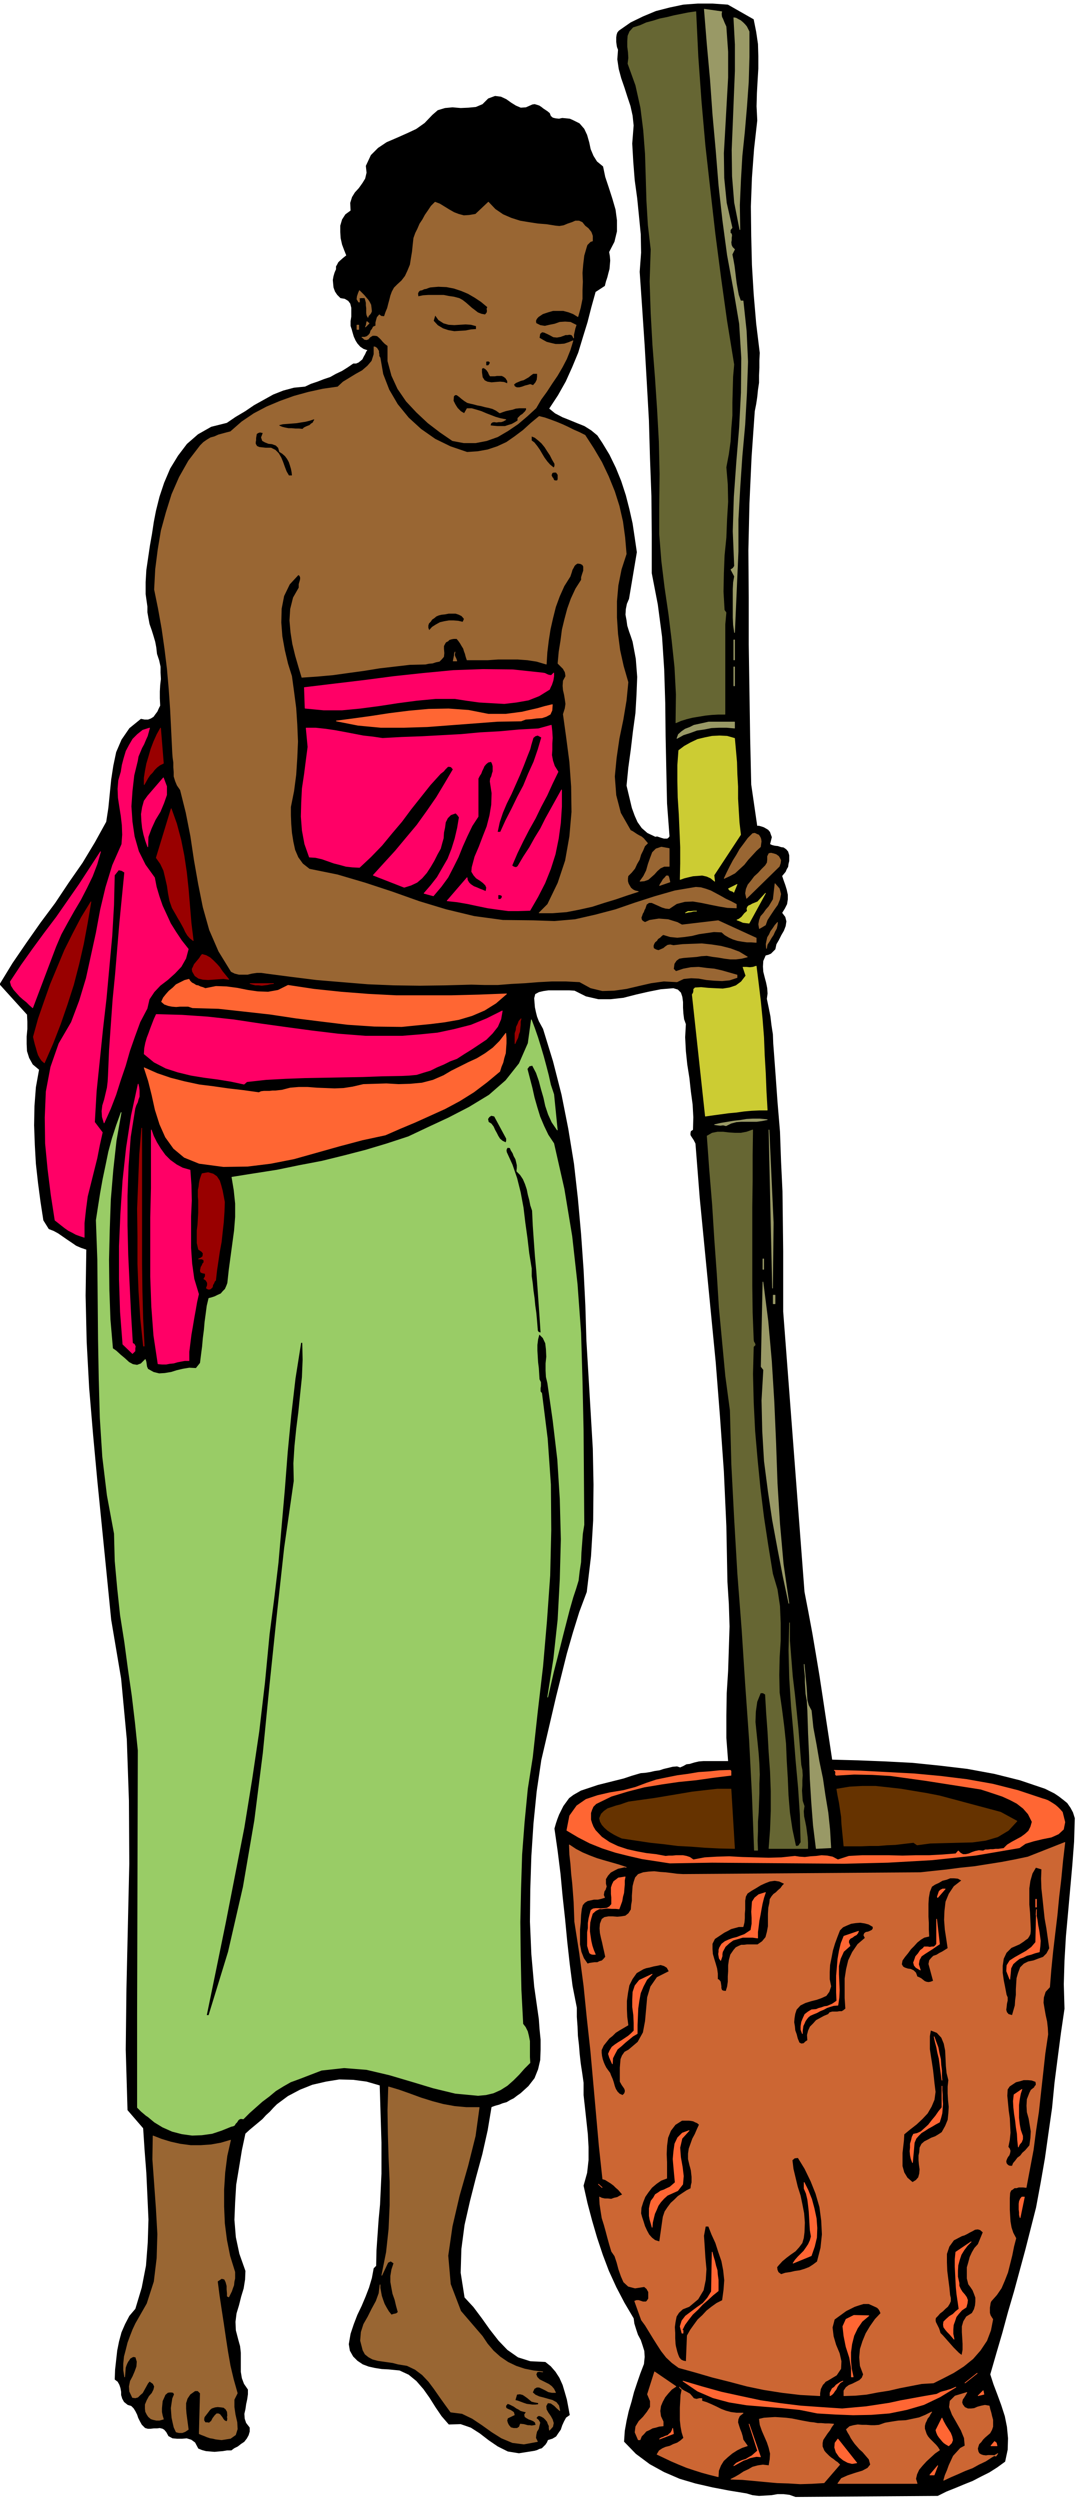 <svg xmlns="http://www.w3.org/2000/svg" fill-rule="evenodd" height="1136.95" preserveAspectRatio="none" stroke-linecap="round" viewBox="0 0 3035 7036" width="490.455"><style>.brush6{fill:#f63}.pen6{stroke:#f63;stroke-width:2;stroke-linejoin:round}</style><path style="stroke:#000;stroke-width:2;stroke-linejoin:round;fill:#000" d="m2121 55 7 35 5 34 1 34v35l-2 33-2 36-1 37 2 40-9 80-6 81-3 81 1 83 2 82 5 83 7 82 10 82-1 21v21l-1 21v21l-3 20-2 20-3 20-4 20-9 129-6 131-3 132 1 133v132l2 132 2 131 3 131 17 117h6l7 2 6 2 7 4 5 3 5 6 2 6 3 8-5 20 6 3 8 2 9 1 9 3 7 1 7 5 5 6 3 10v16l-2 8-1 8-4 7-3 7-5 6-5 6 4 12 5 14 4 13 3 14v13l-2 13-6 12-8 13 9 12 3 12-2 13-5 13-7 12-7 14-7 12-3 14-6 6-6 6-7 3-8 2-7 16-1 16 1 15 4 16 4 15 3 15 1 15-2 15 5 24 5 25 3 25 4 26 1 26 2 26 2 27 2 27 6 84 7 84 3 84 4 84 1 84 1 84v170l60 789 11 57 11 59 10 59 10 60 9 59 9 60 9 59 9 60 74 2 76 3 77 4 78 8 76 9 76 14 72 18 71 24 12 6 14 7 12 8 13 10 11 9 9 13 7 13 5 16-2 66-5 66-6 67-6 67-6 66-4 68-2 67 2 69-10 68-9 69-9 70-7 72-10 70-10 71-12 69-13 70-15 59-15 59-16 59-16 59-17 58-16 59-17 58-17 59 9 28 11 29 11 30 10 31 6 30 3 32-1 32-7 33-22 16-22 14-24 12-23 12-25 10-24 10-25 10-24 12-400 3-17-6-17-2h-17l-17 3-18 1-17 1-18-2-17-5-49-8-47-9-48-11-44-13-44-19-40-22-39-29-33-34 2-30 5-28 6-27 8-27 7-27 9-27 9-26 10-26 2-20-1-17-5-16-5-15-8-15-5-15-5-16-2-15-26-44-23-44-21-46-17-45-16-48-14-48-13-49-11-49 10-36 4-36v-37l-2-36-4-37-4-37-4-36v-35l-4-28-4-26-3-27-2-25-3-26-1-26-2-27v-26l-12-61-8-62-7-63-6-63-7-64-6-64-8-64-9-63 4-14 4-12 5-13 6-12 6-12 8-11 8-11 12-9 21-12 24-8 24-8 24-6 24-6 24-6 24-8 24-7 13-1 13-2 13-3 14-2 12-4 13-3 12-3 12-1 9 3 9-4 9-5 9-1 13-4 13-3 13-1h70l-5-66v-63l1-63 4-63 2-63 2-62-2-63-4-63-3-156-7-154-11-155-12-153-15-154-15-154-15-154-12-153-5-10-6-9-3-5v-5l1-5 6-4 1-36-2-36-5-37-4-37-6-38-4-38-2-39 2-37-5-14-2-16-1-16v-16l-2-15-4-12-9-9-13-4-36 3-35 7-35 8-35 9-36 4h-34l-35-8-32-16-15-1h-59l-14 2-13 3-11 6-3 12 1 14 1 12 3 14 3 12 5 13 6 11 6 11 28 91 24 94 19 96 16 98 11 98 9 100 7 100 5 101 3 99 6 101 6 101 6 102 2 101-1 101-6 100-12 101-21 56-18 58-17 59-15 60-15 60-14 60-14 60-14 60-13 88-9 90-6 92-3 93-1 92 4 92 8 91 13 91 2 28 3 30v28l-1 29-6 26-10 25-17 22-22 20-10 7-9 7-10 5-10 6-11 3-10 4-11 3-11 4-11 66-15 67-18 66-17 67-15 66-9 68-2 67 11 70 25 27 24 32 22 31 25 32 25 26 30 21 35 11 42 2 15 12 13 15 11 17 9 20 6 20 6 21 4 21 4 22-10 7-6 11-5 11-4 12-7 10-6 9-10 6-13 4-3 7-4 6-5 5-5 5-7 2-6 3-7 2-6 1-38 6-31-5-28-14-25-17-26-20-25-16-29-10-33 1-20-23-17-25-17-27-17-24-20-23-22-18-26-12-31-3-19-1-19-3-18-4-16-6-15-10-12-12-9-16-3-18 5-29 9-27 10-26 12-25 11-26 10-26 8-27 5-27 7-7 1-45 3-43 3-43 4-42 2-44 2-43v-87l-5-162-38-11-38-5-39-1-37 6-39 9-35 14-34 18-31 23-10 10-10 11-11 10-10 11-12 10-12 10-12 10-12 11-10 47-8 49-8 48-3 50-2 49 4 49 10 47 17 48-1 24-4 25-7 23-6 24-7 23-3 24 1 24 7 27 5 18 2 18v54l3 18 6 16 11 16v13l-2 14-3 14-2 14-3 13 1 14 4 12 10 13v11l-3 10-5 9-7 9-9 6-9 7-10 5-8 6h-12l-12 2-12 1-11 1-12-1-12-1-11-3-10-4-9-17-11-8-13-4-13 1h-15l-12-1-11-6-6-11-6-7-5-3-8-2-8 1h-9l-9 1h-8l-7-2-9-9-5-9-5-10-3-9-5-10-5-8-7-7-10-3-10-8-5-9-3-10v-9l-2-11-3-9-5-9-8-6 1-27 3-27 3-27 5-25 7-26 10-23 12-23 17-20 18-60 12-62 5-65 2-65-3-66-3-65-5-65-4-61-44-51-5-170 2-172 4-176 4-175-1-177-6-173-16-171-28-166-13-131-13-130-13-130-12-130-11-131-7-130-3-130 2-130-15-5-14-6-13-9-12-8-13-9-13-9-13-7-13-5-15-24-8-52-7-53-6-54-3-53-2-55 1-54 4-53 9-50-18-15-10-18-6-19-1-20v-21l2-21v-21l-1-20-77-85 36-59 39-57 40-57 41-55 38-57 39-56 35-58 32-58 6-39 4-40 4-40 6-39 8-38 15-35 22-32 32-26 10 2h10l8-3 8-5 5-7 6-8 4-9 4-8-1-21v-19l1-18 2-17-1-18v-17l-4-18-6-18-2-18-3-16-5-17-5-16-6-17-3-16-3-17v-16l-5-35v-34l2-34 5-34 5-34 6-34 5-33 6-31 10-40 13-39 17-40 22-36 25-33 31-27 37-21 44-11 25-17 27-16 25-17 27-15 27-15 28-11 30-8 31-3 17-8 18-6 18-7 18-6 16-9 17-8 16-10 16-11h8l7-3 5-4 6-5 4-8 4-7 3-7 4-5-12-4-9-6-8-9-5-8-5-11-3-10-3-11-3-9v-13l2-13v-25l-3-12-6-8-10-6-12-2-9-9-6-9-4-11-1-10-1-11 2-11 3-10 4-9v-8l3-5 3-6 4-4 9-8 10-8-6-15-6-16-4-18-1-17v-18l5-17 9-14 15-11-1-22 5-16 8-13 11-12 10-14 8-13 4-17-2-19 14-30 20-20 24-16 28-12 27-12 28-13 24-17 22-23 15-13 20-6 21-2 23 2 22-1 21-2 19-8 16-16 19-7 16 2 15 7 14 10 13 8 14 6 15-1 18-8 6-1 7 2 6 2 6 4 5 4 6 4 6 4 6 5 3 8 6 5 8 2 10 1 9-2 11 1 10 1 9 4 18 9 13 15 8 17 6 21 4 19 8 19 10 16 17 14 6 29 10 30 10 31 9 31 4 30v31l-7 29-15 29 2 12 1 12-1 12-1 12-3 11-3 12-4 12-3 12-26 17-12 43-11 43-13 42-13 43-17 41-18 40-22 39-25 38 17 14 21 11 20 8 22 9 20 8 19 12 17 14 14 21 20 33 18 37 15 37 13 40 10 39 9 40 6 40 6 41-22 131-6 14-3 15-1 16 3 16 2 15 5 16 5 14 5 15 9 48 4 51-2 51-3 51-7 51-6 51-7 51-5 51 5 21 5 21 5 21 8 22 8 18 12 17 16 14 23 11 5-1 6 2 6 2 7 2h10l4-3 3-4-7-93-2-93-2-95-1-94-3-95-6-92-12-91-17-88v-109l-1-108-4-107-3-106-6-107-6-104-7-105-7-102 4-54-1-52-5-51-5-50-7-51-4-51-3-52 4-51-3-28-6-27-9-27-8-25-9-26-7-26-4-27 2-27-3-8-1-6-1-8v-13l1-7 2-6 4-5 33-23 35-17 36-15 39-10 38-8 41-3h41l43 3 72 41z"/><path d="m421 2049-3 11-3 11-5 11-5 12-6 11-5 12-5 12-2 12-10 41-5 44-3 43 3 44 6 41 12 42 19 38 26 36 5 26 8 27 9 26 12 26 11 24 15 24 16 24 19 24-7 26-13 23-18 19-20 18-21 16-17 18-14 21-6 26-20 38-15 41-14 40-12 42-14 41-13 41-15 39-18 40-5-17-1-16 2-16 5-16 4-17 4-17 2-17 1-17 3-72 5-71 5-71 7-71 6-72 6-72 7-72 7-71-8-5-9-2-12 15-2 84-5 87-8 87-8 88-10 87-9 88-9 87-5 87 22 29-8 36-7 36-9 36-9 36-9 36-5 38-4 37v40l-12-4-11-4-11-6-10-5-10-7-9-7-10-8-9-7-11-71-9-72-7-73-1-73 3-73 13-69 23-66 35-60 23-61 19-63 14-64 14-64 12-65 15-63 19-62 26-59 2-27-1-27-3-26-4-25-4-26-1-25 2-24 7-24 3-19 5-19 6-20 9-17 10-17 13-13 15-12 19-6zm114 1244 3 42 1 44-2 44v89l3 44 6 43 13 43-5 22-4 23-4 22-4 24-4 23-3 24-3 24v25h-12l-11 2-10 2-10 3-11 1-10 2h-12l-11-1-12-80-6-81-3-84v-167l2-83v-163l6 17 9 18 11 18 13 18 14 14 18 13 17 9 21 6zm751-314-19 7-18 9-19 8-18 9-20 6-19 6-21 2-21 1-55 1-55 2-54 1-54 1-55 1-54 2-55 3-54 6-8 7-37-8-37-6-38-5-37-6-37-9-34-11-33-17-28-23 1-16 3-15 4-14 5-13 5-14 5-13 5-13 6-13 72 2 73 5 73 8 73 11 72 10 74 10 75 9 77 6h103l50-4 50-5 47-10 47-12 44-18 44-22-4 23-9 21-15 19-17 17-21 14-21 14-21 13-20 13zm285-807-16 33-15 33-17 32-16 33-18 32-17 33-16 33-15 35 4 3 5 2h4l4-3 16-27 17-26 15-27 16-26 14-28 15-27 15-27 15-27v47l-3 46-6 44-9 44-13 41-16 40-20 39-22 38-32 1h-29l-30-4-28-4-29-6-28-6-29-5-28-3 56-65 1 7 4 7 5 5 9 6 8 3 9 4 8 3 9 4 2-11-3-7-7-7-8-6-11-7-7-8-6-10 1-12 8-30 12-28 11-29 11-28 8-31 5-30 1-33-5-33 1-8 3-6 2-8 2-6v-15l-2-7-3-6-9 2-6 5-5 6-3 7-3 6-3 8-4 6-4 8v107l-17 26-14 29-13 29-12 30-14 28-15 29-19 26-22 26-26-7 19-22 18-23 15-26 15-26 11-28 9-29 7-30 5-30-5-7-5-5-14 5-9 9-6 12-2 15-3 14-1 16-4 14-4 15-9 16-9 18-10 17-11 17-13 15-14 12-17 8-19 6-87-34 30-33 32-35 30-36 31-37 28-39 27-39 24-40 23-39-6-7-5-1h-4l-4 4-4 4-4 5-5 4-4 3-29 32-27 34-27 34-26 35-28 33-28 34-31 32-32 30-20-1-18-2-18-5-16-4-17-6-17-6-18-4-17-1-13-37-7-38-3-39 1-39 2-40 6-40 5-39 5-38-5-53h27l28 3 27 4 27 5 26 5 26 5 27 3 27 4 55-3 56-2 55-3 55-3 54-5 55-3 54-5 55-3 36-10 2 18 1 18-1 16v17l-1 15 3 16 5 15 10 16zm-157 349-1 6-4 4h-7v-13h6l6 3zm111-446-10 34-12 35-15 33-14 34-17 32-16 33-17 33-15 33h-9l6-28 9-27 11-26 13-26 12-27 12-27 11-27 10-26 4-10 4-10 3-12 3-10 3-10 6-5 7-2 11 6zM157 2664l-65 172-9-8-8-8-10-8-9-8-9-10-8-9-7-11-3-11 31-47 32-45 33-45 34-45 32-46 32-46 30-46 30-46-10 35-13 34-16 33-17 33-19 32-18 32-18 33-15 35zm259-281-6-17-5-17-4-19-2-19-1-20 3-19 5-18 10-14 44-51 9 24v24l-8 23-10 24-14 23-11 24-9 24-1 28zm-36 736-13 81-6 82-3 83v84l2 83 4 84 4 82 5 82 5 3 3 6-1 6v7l-7 7-27-26-7-91-3-92v-93l4-92 6-93 10-92 14-91 19-88 2 9 1 9v17l-3 8-2 8-4 8-3 9zm1172-1218 7-7v9l-1 6-1 6-2 6-2 6-3 6-3 7-29 18-30 12-34 6-34 4-36-2-35-2-36-5-32-5h-55l-53 5-53 7-52 8-53 7-52 5h-52l-52-5-2-58 83-10 84-10 84-11 84-9 84-8 84-3 84 1 84 9 6 1 6 3 5 2 7 1z" style="stroke:#f06;stroke-width:2;stroke-linejoin:round;fill:#f06"/><path d="m460 2148-10 5-8 6-7 7-6 8-7 7-6 9-5 9-5 9v-19l3-19 4-21 6-20 6-21 8-21 9-20 10-18 8 99zm84 499-9-7-7-8-6-10-4-9-6-11-5-9-6-10-5-9-11-19-7-20-4-21-3-21-5-22-5-21-9-19-12-17 42-138 15 42 12 45 9 45 7 47 5 47 4 48 4 48 6 49zm-419 344-7-6-5-7-5-9-3-9-3-11-3-10-3-12-2-9 14-51 17-49 17-48 20-48 20-48 23-46 24-46 27-44-10 59-11 59-13 57-15 58-18 56-19 55-21 54-24 55zm519-235-15-2-14 1-15 1-14 1-15-1-12-3-10-7-7-12-1-7 3-6 3-7 5-6 5-6 5-6 3-5 4-5 11 3 11 6 9 8 10 10 8 9 8 12 9 11 9 11zm126 12-9 1-8 2-8 1-8 1-9-1h-9l-8-2-7-2h66zM406 3788h-2l-8-77-5-77-3-77v-77l-1-78 3-76 3-76 6-75v382l1 77 2 76 4 78zm226-405-1 28-2 29-3 27-3 28-5 27-4 27-4 27-3 27-3 3-2 5-3 5-1 6-4 4-3 2h-5l-5-3 3-8v-7l-4-7-6-4 4-7v-8l-9-2-4-2-1-5 1-4 1-5 3-5 2-5 3-3v-5l-1-3-3-1-1-1h-10l7-3 5-4 1-9-4-5-6-4-3-2-4-18v-35l2-16 1-17 1-17v-35l-1-10v-19l2-9 1-10 2-10 3-9 3-8 17-3 14 4 10 7 8 12 4 13 4 15 3 16 3 16zm818-446v-29l3-9 1-9 4-8 3-8 6-7-2 8v9l-1 9-1 10-3 8-2 9-4 8-4 9z" style="stroke:#900;stroke-width:2;stroke-linejoin:round;fill:#900"/><path d="m2129 2719 6 48 6 50 5 51 4 51 2 51 3 51 2 51 3 52h-22l-22 1-22 2-21 3-22 2-22 3-22 3-21 3-37-342 3-5 1-5v-5l4-4 17-1 20 2 20 1 21 1 19-3 18-6 15-11 13-17-8-24h9l10 1 9-1 9-3zm-61-641 3 33 3 34 1 34 2 35v34l2 34 2 33 4 34-75 114 2 17-11-9-11-5-13-3-12 1-14 1-13 3-12 3-11 4 1-45v-46l-2-47-2-46-3-47-1-46v-45l3-41 16-12 18-10 19-9 21-5 20-4 21-1 21 1 21 6zm-2 433-4-3-4-1-4-2-3-4 24-12-9 22zm-105 53h-8l-7 2-8 1-8 2 7-4h8l8-1h8zm148 34-9-1-8-1-9-4-8-3 5-2 8-6 8-10 8-7-1-7 2-5 3-3 5-2 5-3 5-2 5-2 5-2 22-24-46 84z" style="stroke:#cc3;stroke-width:2;stroke-linejoin:round;fill:#cc3"/><path d="m1559 3080 10 100-15-22-10-22-8-24-5-23-7-24-6-23-8-23-11-21-9 2-6 8 7 27 7 27 6 27 8 28 8 26 11 26 12 25 16 24 29 128 22 133 15 135 10 137 4 136 3 137 1 135 1 132-4 25-2 27-2 26-1 27-4 26-3 26-7 23-8 24-10 35-9 35-9 35-9 36-9 35-9 35-8 35-8 35 17-108 12-110 6-113 3-113-3-114-7-111-13-110-15-105-4-17-1-18v-20l2-19-1-21-2-17-7-15-11-11-4 15-2 16v16l1 17 1 16 2 16 1 16 1 16 4 8v11l-1 5v10l4 5 16 128 9 129 1 128-3 128-9 127-11 128-15 128-14 128-14 89-9 93-7 92-3 96-2 94 1 96 2 95 5 96 7 9 6 12 3 12 3 15v45l1 16-16 16-15 17-16 16-17 15-19 12-20 9-21 5-22 2-64-6-62-15-63-19-61-18-64-15-63-5-64 7-65 25-22 8-21 12-21 13-18 15-20 15-18 16-18 16-17 17-7-1-5 2-3 3-3 5-4 4-3 5-4 2-5 1-27 11-27 9-29 4-27 1-29-4-27-7-27-12-23-14-6-5-6-5-6-5-6-4-7-6-6-5-6-6-5-5v-262l2-743-8-78-9-76-11-76-10-75-12-76-8-75-7-77-2-77-20-108-13-108-7-110-3-110-2-112-1-111-1-112-4-111 6-39 6-38 7-39 8-38 8-39 10-37 12-37 13-36-14 79-9 82-7 84-3 85-2 85 1 85 3 83 7 81 10 7 12 11 12 10 12 11 11 6 12 2 11-4 12-12 2 6 1 7 1 7 3 7 16 9 16 4 16-1 18-3 16-5 17-4 18-3 19 1 12-15 3-24 3-23 2-23 3-23 2-23 3-22 3-23 5-21 8-2 9-3 8-4 9-4 6-7 6-6 4-9 3-8 4-37 5-37 5-37 5-37 3-38v-38l-4-38-6-36 63-10 64-10 63-13 63-12 61-15 62-16 60-18 61-20 55-26 58-27 58-30 56-34 47-41 38-48 25-57 9-66 9 24 9 26 8 26 8 27 7 26 7 27 6 27 9 27zm-133 124v7l-2 5-10-5-7-6-5-8-4-8-5-9-4-9-6-8-8-5-2-9 4-6 6-4 9 2 34 63zm29 92 10 10 8 12 6 14 5 15 3 15 4 15 3 15 5 15 2 43 3 43 3 42 4 43 3 42 3 43 3 43 3 45-5-1-3-2-2-4v-2l-2-25-2-22-3-21-2-21-3-21-2-20-3-21v-21l-7-43-5-43-6-43-5-42-8-43-10-40-13-38-16-35-1-5 1-5 3-4 7 1 3 7 5 8 3 8 5 9 2 8 2 9v8l-1 9zm-603 482 1 49-2 49-5 48-5 49-6 48-5 49-3 48 1 50-27 188-21 192-20 192-19 193-24 190-32 187-42 183-55 179h-7l27-131 27-132 26-133 26-133 22-136 20-135 16-137 13-136 13-100 12-101 9-104 9-103 8-104 10-104 12-104 16-101h5z" style="stroke:#9c6;stroke-width:2;stroke-linejoin:round;fill:#9c6"/><path class="pen6 brush6" d="m1407 3015-36 30-37 28-40 25-41 22-42 19-42 19-43 18-41 18-65 14-64 17-64 18-64 18-66 13-65 8-68 1-68-9-42-17-30-25-23-32-16-36-13-41-9-41-10-40-12-37 36 16 38 13 39 10 42 9 40 5 42 6 43 5 43 6 6-3 8-1h16l8-1h9l9-1 9-1 23-6 24-2h25l26 2 25 1 25 1 25-1 26-4 30-7 33-1 32-1 34 2 33-1 33-3 31-8 30-13 22-13 24-12 24-12 24-11 23-14 22-16 19-19 17-22 1 14v14l-1 14-1 14-4 13-3 13-5 12-4 13zm-829-233 30-6 30 1 30 4 30 6 28 4 29 1 28-5 28-14 73 11 76 8 77 6 78 4h157l77-2 77-3-30 26-32 20-35 15-37 11-40 7-40 5-41 4-40 4-77-1-75-5-74-9-72-9-73-11-72-8-73-8-73-2-12-4h-23l-11 1-12-1-10-2-11-4-8-7 5-11 8-10 8-9 11-9 9-9 12-6 12-6 12-3 3 5 5 5 6 3 6 4 6 1 6 3 7 2 7 3zm977-799-1 16-5 11-11 6-12 4-16 1-15 2-15 1-13 5-66 1-66 5-66 5-66 5-66 2h-65l-64-6-61-12 46-6 51-7 52-8 56-7 55-5 56-1 56 4 56 11h49l23-3 23-3 21-5 22-5 21-6 21-5z"/><path d="m2160 3151-15 3-15 2h-43l-14 1-15 4-14 7-8-2-8 1-9-1-7-1 18-4 18-3 18-3 18-2 18-3 18-1h19l21 2zm15 474-10-445 12 261-2 184zm-27-82h2v29h-2v-29zm73 969-16-75-15-78-15-81-12-81-11-85-5-85-2-86 5-86-7-9 5-238 14 110 10 113 7 114 5 115 4 114 7 114 10 113 16 111zm-44-867h5v24h-5v-24zm107 1169 5 48 9 48 8 47 10 48 7 48 8 48 5 48 3 51-41 2-8-65-5-65-4-65-2-64-3-66-2-64-4-65-6-64 1 15 2 18v17l1 17 1 16 3 17 4 15 8 15zM2032 33l-1 4v5l1 6 3 6 4 10 5 11 5 71v72l-4 71-4 72-4 70 1 70 7 70 16 70-5 6v9l3 2 1 5-1 6v7l-1 6 1 8 3 6 6 6-7 14 3 15 3 17 2 16 2 17 2 16 3 17 3 16 6 17h7l9 84 4 87-3 87-5 90-8 89-6 89-5 89v90l-10 228-3-21-1-21v-80l1-19 3-17-10-19 6-4 4-6-4-98 3-97 7-98 8-97 5-98 1-97-6-97-16-95-18-98-13-97-11-99-8-99-9-100-7-99-9-99-8-99 49 7zm77 56v71l-2 71-5 70-6 70-7 68-4 69-3 69 1 69-15-76-6-74-1-74 3-73 3-75 3-74v-75l-4-75 6 1 7 4 6 3 7 6 5 5 5 6 3 6 4 8zm-43 1712h2v56h-2v-56zm0 76h2v53h-2v-53zm2 172-22-2h-22l-21 1-20 4-21 3-19 7-19 6-18 10 4-11 9-8 10-7 13-5 12-6 14-3 14-3 13-3h73v17z" style="stroke:#996;stroke-width:2;stroke-linejoin:round;fill:#996"/><path d="m2121 3771 1 5 3 5 1 4-5 5-2 77 2 80 4 80 7 81 8 81 10 81 12 79 13 80 13 44 7 47 2 48v49l-3 48-1 49 1 49 7 49 6 47 5 48 2 48 3 50 2 48 4 48 7 47 10 47 4 1 5-2 3-5 3-4-2-77-5-76-7-77-6-76-7-78-5-78-2-78 2-78v50l4 51 4 50 6 50 5 48 5 50 4 50 4 51 3 14 1 15-1 14v15l-1 14 1 15 1 14 5 15-2 14 1 15 3 14 3 15 2 15 2 15 1 15v16h-109l4-53 2-53v-55l-2-55-4-56-3-55-4-55-3-52-7-4h-7l-10 25-4 28-1 29 3 30 3 29 3 30 2 29 1 30-1 26v27l-1 27-1 27-2 26v27l-1 26 1 27h-9l-6-156-8-155-11-156-10-155-12-156-9-154-8-154-4-152-13-97-9-96-9-96-6-96-7-97-6-96-8-97-7-97 14-8 15-3h16l17 2 16 1h17l16-3 17-6-1 72v72l-1 73v222l1 75 3 77zM1959 33l6 126 9 126 11 125 14 125 14 123 16 123 17 122 20 123-3 34-1 36-1 36v37l-3 36-2 37-5 36-7 37 4 48 1 49-3 50-2 51-5 50-2 51-1 51 3 52 5 7-3 33v253h-19l-18 1-19 2-18 3-18 3-16 4-16 5-14 6 1-80-4-76-8-76-9-74-11-75-9-74-6-76v-75l1-94-2-91-5-91-6-90-7-90-5-90-3-90 3-90-8-69-4-67-2-68-2-65-5-66-8-64-14-63-22-61 2-16-1-16-2-16v-15l1-15 5-12 10-11 19-6 18-8 19-5 19-6 20-4 20-5 20-4 20-4 21-3z" style="stroke:#663;stroke-width:2;stroke-linejoin:round;fill:#663"/><path d="m2817 5100 46 25-24 26-30 18-34 10-37 5-40 1-40 1-39 1-37 5-10-7-26 3-25 3-24 1-24 2h-25l-24 1h-48l-2-21-2-20-2-21-1-20-3-20-3-20-4-20-3-18 36-6 36-2h37l37 4 35 4 36 6 36 6 36 7 172 46zm-749 102-43-1-40-2-39-3-38-2-39-5-38-4-40-6-40-6-11-5-10-5-10-6-9-6-9-8-7-8-5-9-2-9 5-12 8-8 10-7 12-4 12-4 12-3 11-4 12-4 36-5 36-5 36-6 36-6 35-6 35-4 36-4h38l10 167z" style="stroke:#630;stroke-width:2;stroke-linejoin:round;fill:#630"/><path d="m2955 5592-12 13-5 16-1 15 3 18 3 17 4 18 2 18 1 18-8 54-6 55-6 54-6 55-8 53-7 54-10 53-10 53-8-1h-13l-6 2h-6l-5 4-5 3-3 7-1 15v33l1 17 1 16 3 17 5 15 8 15-6 23-5 25-6 24-6 24-9 23-9 21-13 19-16 18-2 5-1 7-1 6v15l2 7 3 5 4 6-6 31-11 29-18 27-21 24-26 21-28 18-29 15-28 14-33 2-31 6-31 6-30 7-32 5-31 6-32 3-32 1v-14l6-9 8-6 10-4 10-5 10-5 7-7 4-10-9-24-2-24 2-23 7-22 9-22 12-20 14-20 16-17-3-7-3-5-4-4-4-2-11-5-9-4h-15l-13 4-12 4-12 6-12 6-11 8-11 8-11 8-6 23 3 25 7 24 10 24 5 22-1 21-12 18-25 15-6 3-4 5-4 4-3 6-3 6-1 6-1 6v7l-55-3-51-6-51-8-48-10-49-13-48-12-48-14-47-13-19-14-16-15-14-18-11-17-12-19-11-18-11-18-11-15-19-53 5-2h6l6 2 6 2h9l3-3 4-6v-19l-5-9-7-6-26 4-19-5-13-12-7-16-7-20-5-19-6-18-9-13-6-20-5-18-5-19-5-18-6-19-3-19-3-20-1-20 6 3 9 2h9l9 1 8-3 9-2 7-4 8-4-6-7-6-7-7-6-6-6-8-6-8-5-8-5-7-2-10-93-8-90-8-90-8-89-10-91-9-90-12-91-14-90-1-28-1-27-2-27-2-26-3-27-2-27-3-27-1-27 18 12 19 10 19 8 21 8 20 6 21 6 21 6 21 7-5-1-8 2-10 2-10 5-11 6-8 9-6 10v13l2 8-3 9-3 4-1 5-1 6 3 7-10 3-9 2h-11l-9 2-9 2-8 5-6 7-3 11-2 17-1 21-2 20v42l4 21 7 18 11 16 6-2 7-1 7-1h8l6-3 7-2 5-5 5-6-3-14-3-13-3-14-3-12-3-14-1-13 1-13 5-13 7-5 11-2h12l13 1 11-1 12-2 9-7 7-11 1-13 2-12v-14l1-13 1-14 3-12 4-12 8-9 14-5 15-2 16-1 17 2 15 1 17 2 15 2 17 1 668-5 37-4 38-4 38-5 39-4 38-6 38-6 37-7 38-8 104-41-6 51-5 52-6 51-5 52-6 50-6 51-5 50-4 50zm-960 673 9 23 11 24 8 25 9 26 5 26 3 28-2 27-4 30-16 8-14 10-14 11-12 13-13 12-11 15-10 14-9 16-3 73-9-2-6-3-5-6-3-7-3-9-2-8-2-8-1-6-1-17v-15l-1-16 2-15 3-15 7-11 11-10 18-7 25-21 15-25 6-29 2-30-3-32-2-32-2-30 5-27h9zm252-193 19 31 17 35 14 35 11 38 5 38 2 39-4 38-10 39-12 9-11 7-13 5-13 4-14 2-13 3-14 2-12 4-8-6-3-7-1-8 5-6 10-11 12-10 12-9 13-9 10-11 9-12 4-14 2-16 1-27-2-26-5-26-5-24-8-25-6-25-6-25-3-25 7-6 10-1zm-278-93-6 13-6 14-7 13-5 14-5 14-2 14v15l4 17 2 7 2 8 1 9 1 9v16l-2 8-1 9-12 6-12 8-12 8-10 10-10 9-9 12-8 12-5 15-10 70-13-4-9-7-8-9-6-11-6-13-4-13-4-12-3-11 1-16 5-16 6-15 9-13 10-13 13-11 13-9 16-6v-45l-1-23 1-23 3-23 8-20 13-17 19-12h20l7 1 5 1 6 3 5 2 6 5zm489-557v6l-3 4-6 3-5 2-6 1-4 3-2 5 4 8-21 18-15 22-11 23-6 25-4 26v55l2 30-6 5-5 3h-7l-6 1h-14l-7 2-4 5-12 5-11 6-11 6-8 9-9 9-5 11-3 12 1 15-6 4-5 5-7 1-6-3-5-12-3-12-4-11-1-11-2-12 1-12 2-12 4-12 11-12 14-7 16-5 16-4 14-5 13-6 8-11 5-15-4-20v-20l1-20 4-20 4-21 6-20 7-19 7-18 9-9 11-5 12-5 13-2 13-1 13 2 11 3 12 7zm-249-121-6 6-5 7-7 6-6 6-7 5-5 6-5 8-1 10-3 14-1 17v35l-3 16-4 15-10 12-13 9h-30l-8 1h-8l-7 3-8 4-6 7-9 13-4 15-2 15v16l-1 15v15l-2 14-4 13-8-1-4-2-2-6v-5l-1-7-1-6-4-5-4-2v-16l-2-14-4-14-4-13-4-14-1-14v-15l7-14 9-6 9-6 9-6 10-5 9-5 11-3 11-3h12l3-12 1-12v-12l1-12v-25l2-12 5-9 12-8 12-7 13-8 13-6 13-5 14-2 13 2 15 7zm-325 247-34 17-18 26-9 30-3 34-3 33-6 32-15 27-26 22-11 6-7 10-4 10-1 12-1 12v39l5 9 7 10 2 5v5l-2 5-5 5-9-4-6-6-5-8-3-8-3-11-3-9-4-9-3-8-6-8-5-7-4-8-3-7-3-9-2-9-1-9v-8l6-13 8-10 8-10 9-7 9-9 11-7 12-7 12-7-3-23-1-22v-23l3-22 4-22 9-18 12-17 19-11 8-3 10-2 11-3 11-2 9-2 10 3 8 5 6 11zm824-256-22 17-14 21-9 22-3 26-1 25 2 27 4 26 4 27-8 5-8 5-8 4-8 5-9 3-6 6-5 6-2 10 13 48-8 3-6 1-6-1-5-2-5-4-5-4-6-3-5-2-4-11-6-6-8-4-8-1-9-3-5-3-4-7 2-11 7-10 9-11 8-11 9-9 9-10 10-8 10-6 13-3-1-19v-18l-1-18v-36l1-17 3-17 6-15 9-6 11-5 10-6 12-3 10-4h11l11 1 11 6zm225-32-1 27 1 28 3 27 3 29 3 28 5 28 4 28 4 28-8 15-10 10-14 5-13 5-15 3-12 6-10 10-6 16-4 14-1 15-1 16v16l-2 15-1 15-4 14-4 14-11-3-5-6-2-7 1-7 1-10 2-9v-9l-3-7-4-21-4-20-3-21v-20l3-20 8-17 14-14 23-10 6-4 6-4 5-4 6-4 4-6 3-6 1-8v-8l-1-22-1-22-2-23v-46l3-21 6-21 10-17 17 5zm-17 598 1 5v5l-3 3-2 4-9 7-4 8-7 18-1 18 1 18 5 18 3 18 3 18-1 19-3 21-6 7-6 7-8 7-6 8-8 6-6 8-6 7-3 8h-6l-4-1-4-3-3-4-1-6 2-6 3-6 4-5 2-6 1-6-2-6-4-5 4-20 2-20-1-21-1-20-3-21-2-21-2-21 1-18 6-9 9-6 9-6 12-3 10-3h12l11 1 11 4zm-245-4-2 18v19l1 18 2 20-1 18-2 19-7 17-10 18-9 6-10 6-11 4-9 5-10 5-8 7-5 10-1 13-2 9v13l1 12 2 14-1 12-3 11-7 8-10 6-15-13-9-15-5-18v-37l2-18 2-18 1-17 17-14 18-14 16-15 15-16 11-19 8-19 3-22-3-24-2-19-2-18-3-20-3-19-3-20v-37l3-17 18 7 13 14 7 17 4 20 1 21 1 22 2 20 5 20zm83 462-10 11-7 12-6 13-4 15-4 14v31l4 16 6 8 6 9 4 10 4 11v11l-1 11-3 11-6 11-16 10-8 13-4 14v16l1 16 1 17v17l-3 16-9-7-7-7-8-8-7-8-8-9-7-8-8-9-7-7-2-7-2-6-3-6-3-6-3-6-1-6 1-6 6-6 6-7 8-6 7-7 7-6 5-8 3-7v-9l-2-8-2-21-3-23-3-24-1-24v-24l7-21 13-18 23-12 7-2 8-4 7-4 8-4 7-4 8-1 7 2 8 7-14 34zm-44 451 6 8 9 4h9l9-1 9-4 11-3 10-2 12 2 2 9 3 10 2 9 3 11v19l-3 9-5 9-7 6-7 6-6 6-5 7-6 6-2 6-2 7 2 9 3 5 5 3 6 2 8 1 6-1h14l8 2 5-7-17 10-17 11-19 9-18 10-21 8-20 9-21 9-19 9 4-14 6-14 5-14 6-13 6-13 10-11 10-11 13-7-2-22-9-22-13-23-12-21-8-21 2-17 14-14 33-10-4 7-5 8-3 4-1 4-1 5 2 6zm-807-51-12 8-10 11-9 11-7 13-5 12-2 14 2 15 7 15v12l-11 1-10 3-9 2-9 5-9 4-6 7-7 7-4 10h-5l-9-21 2-16 9-15 12-12 11-14 9-14v-17l-8-19 20-63 60 41zm46 29 4 5 8 2 8-2h7v7l13 4 14 6 13 6 14 7 13 5 15 4 16 2h18l-10 8-4 9-1 9 3 10 3 9 4 10 3 10 2 10 12 17-15 5-14 7-14 9-12 10-12 11-8 13-6 15-1 17-24-6-22-6-22-7-21-7-22-9-21-9-21-10-19-9 6-10 9-6 9-4 12-3 10-5 11-4 9-6 9-8-5-16-3-16-2-18v-35l1-18 1-18 3-15-7-7 3 4 6 4 5 3 6 3 9 5 7 8zm398 77-6 8-5 9-7 9-6 9-6 9-2 9v10l5 12 4 5 5 5 5 5 6 5 6 4 6 5 6 4 6 6-44 51-34 2-33 1-33-2-32-1-33-3-32-3-33-3-32-1 12-6 12-7 12-8 13-6 12-7 15-4 14-2 17 2 3-18 1-16-4-17-5-15-7-16-7-16-6-17-2-16 13-3 15-1 16-1 16 1 15 1 16 2 15 3 15 3 11 2 11 2 10 1 11 2h10l11 1h11l13 1zm259 22 2 6 4 7 5 6 6 6 6 6 6 6 5 6 5 8-13 9-12 11-12 11-11 12-10 12-6 13-3 13 4 13h-223l10-14 18-8 21-7 20-6 15-8 8-10-4-15-18-21-9-8-6-7-7-8-5-7-6-9-4-8-5-8-4-8 9-8 11-3 12-2 12 1h12l13 1h11l12-1 17-6 18-3 19-3 21-1 19-4 19-4 17-7 18-9-4 6-3 6-5 6-3 7-3 6-2 8v8l3 9z" style="stroke:#c63;stroke-width:2;stroke-linejoin:round;fill:#c63"/><path class="pen6 brush6" d="m2640 5340-1-2 3-9 2-6 4-4 6-3h7l-21 24zm-507 114-14-2h-28l-13 4-14 4-11 8-11 10-8 15-1 6v6l-2 6-2 6-4-6-1-6-1-6 1-6v-6l2-6 3-5 3-5 9-7 11-5 11-4 12-3 10-4 11-4 9-6 9-6 3-18v-17l-1-17 1-14 1-14 7-11 11-9 19-6-5 15-4 16-3 16-3 17-3 15-2 17-2 15v17zm783-109h2v22h-2v-22zm10 148-12 3-11 4-12 3-10 5-11 4-9 7-9 8-6 12-3 31-9-23 1-16 8-13 14-9 16-9 16-9 15-11 12-14 2-92-1 14 3 15 2 15 3 15 2 14 2 15-1 15-2 16zm-281-22-9 6-10 7-11 7-11 7-10 7-6 11-2 12 5 16-12-7-5-6-2-8 3-8 3-9 7-8 6-9 8-6 3-4h10l6 1 5-1h6l4-3 4-5v-70l8 70zm-252 5-18 16-9 20-5 21v23l1 22 1 23-1 21-3 21-12 1-10 3-9 3-9 5-10 4-9 5-10 4-9 4-6 5-4 5-4 6-3 7-3 6-1 7-1 7v8l-4-11v-10l2-12 4-10 5-11 9-7 10-6 13-1 7-3 8-2 8-3 8-1 7-3 7-3 6-4 7-5-1-24v-47l2-23 2-24 4-23 5-21 8-20 41-14-2 5-4 5-6 3-5 4-6 3-4 5-1 6 4 10zm259 378-2-15-2-15-2-16-2-15-4-16-3-16-4-15-3-14 5 14 6 16 3 16 4 17 1 16 2 16v14l1 13zm-7 118-11 6-10 6-11 6-9 6-10 6-8 8-7 8-5 12-5 56-4-11-2-10-1-11 1-10v-11l3-10 2-9 4-8 10-2 11-5 10-9 11-10 10-13 10-12 9-13 9-11v-60 11l1 13v12l1 14-1 13-1 13-3 12-4 13zm234 39v9l-3 8-6 7-3 7-2-19-1-18-3-19-2-18-3-19-2-18-1-18 2-18 22-15-4 12-3 16-2 16v36l2 18 3 16 6 17zm-939-15-20 22-6 26 2 27 5 28 3 25-2 23-14 18-29 13-10 9-9 10-7 10-5 12-5 11-3 12-3 13-1 13-3-11-3-10-2-11v-21l2-10 3-11 7-9 5-9 8-5 7-5 9-3 8-4 9-4 7-6 8-7-2-21-2-22-2-23 2-22 3-21 8-17 13-13 19-7zm344 352-51 21 6-9 8-9 8-8 8-8 7-10 6-9 5-11 3-11-3-18-1-17-1-18-1-17-2-18-2-16-4-17-6-14v-17l11 22 10 25 7 26 6 28 2 27-1 27-6 25-9 26zm588-107-2-8v-7l-1-8v-16l1-7 3-7 4-5h7l-12 58zm-172 184v8l4 9 5 8 7 8 5 7 3 8-1 9-3 11-12 8-9 10-7 9-4 12-4 11-1 13v12l3 15-6-7-6-7-7-7-5-6-5-7-1-7 1-8 7-7 9-8 10-6 8-8 9-7-3-21-3-20-2-20-1-19-1-20-1-19v-21l2-20 43-29-11 11-9 12-8 13-5 15-4 15-1 16v16l4 18zm-678 22-15 12-14 13-15 13-13 14-15 14-11 14-11 15-8 16h3v8h-3l-5-19 5-16 10-13 16-12 16-12 17-12 13-15 11-18 2-111 3 12 4 13 3 13 4 13 1 13 2 14v31zm424 70-19 16-13 19-10 21-6 24-3 23v24l2 22 5 23h-5v-25l-5-29-10-31-6-30-3-27 9-20 22-11 42 1zm305 162-34 27 34-27zm-991-1397-2 10v12l-1 11-1 12-3 11-2 12-4 11-4 11-10-1h-11l-12-1-11 1-12 1-10 5-9 8-4 13-3 12-1 14v12l2 14 2 13 3 13 4 12 5 12h-7l-5-1-4-3-1-3-3-10-2-7v-38l2-12v-14l2-13 3-12 3-11 6-4 7-1h8l9 1 7-1 8-1 7-4 6-7v-19l-1-10v-18l3-9 4-8 8-6 5-4 7-1 6-1 6-1zm34 441-12 7-11 9-11 9-11 10-11 9-7 13-6 12-1 16-4-9-4-9-3-10 4-9 6-10 9-7 9-6 10-6 9-6 9-6 8-7 8-8v-22l-1-22-3-23v-21l1-21 6-18 12-15 21-10 15-7-15 15-10 19-8 19-4 22-3 21-1 23-1 24v24zm-109 424 10 9-10-9zm686 632 33-3 34-3 33-5 33-5 32-7 33-6 33-6 35-6 6-3 6-3 7-2 8-2 6-2 7-2 7-3 7-3-44 27-46 22-48 14-49 10-51 4-51 1-51-2-50-3-50-10-50-5-51-4-48-4-49-8-45-12-44-19-41-28 54 16 54 15 55 12 56 12 55 8 57 7 57 4 60 4zm-34-37v-8l3-6 3-6 6-4 5-6 6-4 6-4 7-3-7 4-5 6-4 6-3 7-4 5-4 6-4 4-5 3zm433-4-4 1-4 1-5 1-3 1 14-14 2 10zm-99 145-7-4-6-4-5-5-4-5-5-6-4-6-3-7-2-7 17-34 4 9 6 11 7 11 7 11 4 10 2 10-3 8-8 8zm-530 31-11-1-10 2-9 2-9 4-9 3-9 5-9 5-9 5 7-7 8-4 9-4 10-3 8-5 9-5 8-7 8-7-24-75 32 92zm-284-50 4-3 6-2 6-3 7-2 4-4 5-4 3-6 2-6 2 15-39 15zm555 67-13 2-12-3-13-7-11-9-9-13-4-13 1-13 8-11 53 67zm395-48h-17l10-12 5 4 2 8zm-189 82 22-26-10 26h-12zm-560-1969-49 6-49 7-50 5-48 7-48 8-47 12-46 14-43 21-8 8-4 9-3 9v19l3 10 4 10 6 10 18 19 22 15 23 11 27 9 27 6 27 5 27 3 27 5 9-1h11l9-1h20l10 2 9 3 10 7 32-6 34-2 35-1 37 2 36 1 38 1 36-1 38-4 13 2 15 1 16-2 16-1 15-2 16 1 15 3 15 8 31-10 37-2h76l38 1 37-1h38l37-2 38-3 7-8 6 6 7 4h8l9-2 9-4 9-3 10-2 12 1 6-3h7l7-1h8l7-1h8l7-1 8-1 10-10 13-8 13-7 13-7 11-8 10-9 6-12 4-14-11-22-14-16-18-14-19-10-22-10-21-7-21-7-19-6-51-8-51-8-51-8-50-7-51-7-51-3-51-1-51 3-2-3 1-4-1-5-3-2 74 2 76 4 75 4 75 7 73 9 73 13 71 18 69 23 7 2 8 3 7 4 8 5 6 4 7 6 6 6 7 8 7 28-4 20-14 13-20 9-25 5-25 6-23 7-17 12-123 21-123 13-124 7-124 3-125-1-123-1-123-1-119 2-39-6-39-6-39-9-36-9-37-12-35-14-33-17-32-19 8-41 20-28 26-18 33-11 35-8 37-6 34-9 32-12 27-9 29-6 30-6 30-4 30-5 30-2 29-3 30-1 2 2v12z"/><path d="m649 6023-10 44-6 47-3 48v48l2 47 6 47 9 45 14 45v18l-2 9-1 10-3 8-3 9-4 8-4 8-4-2v-8l-1-11v-10l-3-11-4-8-8-2-12 8 5 39 6 40 6 39 6 41 6 39 7 40 9 38 11 39-9 18v21l3 21 5 22 1 19-5 16-14 10-25 4-9-1-8-1-8-2-7-1-9-3-7-3-8-3-7-3 3-114-7-7h-8l-14 10-8 12-4 13v15l1 14 2 15 2 15 2 15-9 6-8 3h-9l-8-2-6-13-3-13-3-14-1-13-1-14 2-14 2-13 5-12-3-5-5-1h-6l-5 1-7 6-4 9-4 9-1 10-1 10v11l2 10 3 10-11 3h-9l-9-2-6-2-7-6-4-6-4-8-1-8v-12l5-12 6-11 8-9 5-10 2-9-4-8-10-7-5 6-5 9-5 9-5 9-7 6-6 6-7 2-8-1-8-17-1-14 3-15 7-13 6-14 5-14 1-14-4-13-7-1-4 2-5 3-3 5-3 4-3 6-2 5-2 6-2 26-3-19v-18l2-20 5-19 5-20 7-19 7-18 8-17 32-56 20-62 8-66 2-68-4-71-5-70-5-69 1-66 23 9 26 8 27 6 30 4h28l29-2 28-5 27-8zm-8 775-1 4 1 5-1 5-1 3-6-2-4-4-3-5-3-4-4-5-4-2h-5l-5 5-6 8-4 8-3 2-3 3-5-1h-6l-4-6v-5l1-5 3-4 7-9 6-8 5-4 9-3 8-1 10 1 7 1 6 5 4 7 1 11zm708-867-11 80-21 84-24 84-20 86-12 83 7 80 29 76 61 71 14 21 17 20 19 17 22 15 23 11 24 8 25 5 26 3-6-1h-5l-5 1-3 7 3 8 7 7 8 4 10 5 8 4 8 6 6 7 5 10h-10l-10-2-9-5-8-4-9-4h-7l-7 4-5 11 8 7 11 5 12 3 14 4 11 3 11 6 7 9 3 14-8-7-7-7-10-7-9-1-5 9 1 10 5 9 7 10 5 9 3 10-2 10-9 10-1-6v-6l-3-6-2-6-5-6-5-5-7-4-6-2-4 1-5 6 7 6 4 7-2 8-2 9-5 8-2 9-1 9 5 10-38 7-32-4-31-13-27-17-28-20-27-18-29-14-32-4-16-22-15-21-16-23-15-20-18-19-20-15-23-11-25-4-15-4-14-2-14-2-14-2-15-4-11-6-10-8-6-11-7-27 2-24 7-22 12-21 11-22 12-22 8-22 3-24v9l2 11 2 11 4 12 4 11 6 11 6 10 8 10 5-2 5-1 4-1 5-4-5-18-4-17-6-17-3-16-3-17v-17l3-18 6-18-9-6-8 4-17 36 13-65 7-65 3-67v-66l-3-68-2-67-1-67 2-65 30 9 31 11 30 11 32 10 30 8 33 6 33 3h36zm167 831v5l-9 1h-8l-8-1-8-1-9-3-8-3-8-3-8-2 5-17 9-1 8 2 6 4 7 5 6 5 6 5 8 2 11 2zm-34 26-5 7 1 6 4 3 7 4 6 2 7 3 5 4 2 8-6 1-6 1-6-1h-5l-11-3-10-1-3 8-6 4h-10l-8-2-6-7-3-6-2-7 2-7 19-9-2-7-4-3-5-3-5-2-6-3-2-3v-5l5-6 6 2 6 3 6 3 7 5 6 3 6 4 7 2 9 2zm-412-5781 8 46 17 44 24 41 31 38 35 32 40 28 43 21 47 16 30-2 28-5 27-9 26-12 23-16 24-18 22-20 23-19 16 4 17 6 16 6 17 7 15 7 16 8 16 7 16 8 24 37 23 39 19 40 17 42 13 41 10 44 6 44 4 47-14 43-9 45-4 45v46l3 46 6 46 10 45 13 45-5 51-9 54-11 53-8 55-5 52 4 53 13 50 28 49 6 3 6 4 6 4 7 4 6 3 6 5 5 6 6 7-8 8-5 12-6 12-4 14-7 12-6 13-9 11-10 10-1 7v8l2 7 4 7 3 5 6 5 6 3 9 2-31 10-32 11-33 10-34 11-36 8-36 7-39 3h-38l24-24 29-60 21-63 12-68 6-69-1-71-5-70-9-69-9-65 5-16 2-13-2-14-2-12-3-13-1-12 1-14 7-13-1-7-1-5-3-5-2-4-8-8-7-7 3-33 5-31 4-31 7-29 8-30 10-28 13-28 16-25v-7l2-7 2-6 2-6v-12l-3-5-6-3-8-1-5 3-4 4-3 6-3 5-2 7-2 6-2 6-17 27-13 29-11 30-8 32-7 31-5 32-4 33-2 33-27-8-26-4-27-2h-56l-29 2h-58l-3-9-2-8-3-8-2-7-5-8-4-7-5-7-5-6h-8l-6 1-7 2-4 4-6 3-3 5-3 6v8l1 12-1 10-6 7-6 6-10 2-9 3-11 1-9 2-44 1-43 5-43 5-43 7-44 6-43 6-44 4-44 3-9-30-9-31-8-33-5-32-3-34 2-32 8-32 16-28v-10l3-10 1-5v-4l-2-5-4-3-25 27-16 33-7 36-1 39 3 39 7 39 9 38 11 35 6 44 6 46 3 46 2 48-2 46-3 47-6 46-9 45v23l1 25 2 25 4 25 5 23 9 21 13 18 19 15 79 16 78 23 76 25 76 27 76 23 79 19 81 11 85 1 60 2 58-5 57-13 57-15 55-19 56-18 56-16 59-10 14 1 14 4 14 5 15 8 13 7 14 8 15 7 15 8v10l-25-1-24-4-25-5-24-5-24-4-23 1-23 6-21 14-10-1-10-3-11-5-9-4-9-4h-8l-7 5-4 12-2 3-2 6-3 5-2 6-2 5 1 6 3 4 7 4 13-6 13-2 13-2 13 1 13 1 13 4 13 4 13 7 102-12 107 49v12l-14-1h-12l-14-2-12-2-13-4-11-5-12-7-9-8-22-1-21 3-21 3-20 5-21 3-20 2-20-2-20-6-5 4-4 4-6 4-3 5-5 4-3 5-2 6 1 7 7 4 7 2 7-3 7-3 6-5 6-4 7-1 9 2 26-3 27-1 27-1 28 3 26 4 27 7 24 9 23 14-16 4-16 2h-16l-16-2-17-3-16-2-17-3-16 1-12 2-12 1-14 1-12 1-12 2-8 6-6 9-2 15 7 7 21-7 21-4 22-1 23 3 21 2 22 5 21 6 21 6v7l-21 7-21 2-22-1-22-2-22-4-21-1-21 2-19 9-37-2-36 5-35 8-34 8-35 5-33 1-33-8-31-17-39-2h-39l-38 2-38 3-38 2-38 3h-38l-37-1-73 2-72 1-73-1-73-3-73-6-72-6-72-9-69-9-14-2h-13l-14 2-12 3h-24l-12-3-10-5-35-57-26-60-18-64-13-65-12-68-10-67-13-66-16-64-9-13-5-12-4-13v-12l-1-14v-13l-2-14-1-13-3-62-3-60-4-58-5-57-7-57-8-56-10-56-11-54 3-57 7-55 9-54 14-51 16-51 21-48 26-46 33-43 9-9 10-7 10-6 11-3 11-5 11-3 11-3 12-3 32-28 34-23 36-19 38-16 39-14 40-11 41-9 42-6 15-14 18-11 18-11 18-10 15-13 12-14 6-19v-21l4 1 4 3 2 3 3 5v4l1 5v5l3 5zm-184 174-3 5-2 4-5 3-4 4-5 2-5 2-6 3-4 4-10-1h-10l-11-1h-9l-10-2-8-2-7-3-3-3 12-3 13-1 13-1 13-1 12-2 13-2 12-3 12-4 2 2zm-145 37-5 13 3 9 7 4 10 4 10 1 11 4 7 7 3 11 8 5 8 7 6 8 5 9 3 9 3 10 2 10 1 10h-10l-7-12-5-13-5-14-5-12-7-12-9-9-12-6h-15l-9-1-9-1-7-3-4-7v-5l1-5v-6l1-6 1-6 4-3 6-2 9 2zm821 87v6l-1 3-2 3-11-9-8-9-8-11-6-10-7-12-7-10-8-10-8-6v-13l10 4 10 8 9 8 9 11 7 11 8 12 6 12 7 12zm9 31v13l-2 4h-7l-3-2-2-5-2-2-3-6 1-4 2-4 4-1h7l5 7zm-264 405-1 4-3 6-13-3-13-1h-13l-12 2-13 3-11 6-11 7-9 10-3-8v-7l2-6 5-5 4-6 6-4 6-5 7-3 8-2 10-1 10-2h20l9 3 8 4 7 8zm834 642-12 11-11 12-12 13-11 14-13 12-13 12-15 8-15 7 8-17 8-16 9-17 10-16 9-16 12-16 11-15 13-13 6-1 6 3 5 2 4 6 2 5 1 7-1 7-1 8zm-257 5v50h-14l-11 5-9 8-8 9-9 8-8 7-11 4-12 1 10-14 8-16 5-18 6-17 6-16 10-10 15-5 22 4zm310 50-92 90-3-14 2-12 5-12 9-11 9-12 11-10 10-11 10-10 5-8 1-8v-10l4-8 6-1 8 2 6 2 7 5 3 5 3 6-1 8-3 9zm-308 44-29 10 2-4 4-6 4-7 5-5 4-5h5l2 4 3 13zm269 121-10 6-7 4-2-12 2-11 4-11 8-9 7-10 8-9 6-10 6-10 5-44 12 14 4 15-3 15-6 15-10 14-10 15-9 14-5 14zm3 66-1-12 2-10 2-9 5-8 4-9 6-8 6-9 7-8-1 8-2 9-5 9-4 9-6 9-5 9-6 9-2 11zM1339 603l36-34 19 20 22 15 23 10 25 8 24 4 26 4 25 2 25 4 11 1 12-2 12-5 12-4 9-4h10l9 4 8 10 9 7 8 10 2 5 2 6v14l-6 2-4 4-5 5-2 6-7 24-3 25-2 24 1 25-1 24v24l-5 25-7 25-13-8-13-5-15-4h-29l-14 4-15 5-12 8-3 3-3 4-2 5 1 7 12 6 13 2 13-3 15-3 14-5 15-1 15 1 16 8-3 9-2 9-2 9v9l-3-6-3-3-6-1-5 1h-6l-5 2-6 2-2 1-11 2-10-1-9-5-8-4-9-4-6-1-6 5-2 12 10 6 11 6 12 3 13 3h12l13-1 12-4 12-5-8 26-10 25-12 23-14 24-15 22-15 23-16 22-14 24-25 23-26 22-28 19-29 17-31 11-31 6h-33l-32-6-35-24-34-26-32-30-29-31-24-35-17-37-11-41v-43l-8-6-6-6-5-6-5-5-6-5-6-1h-7l-8 5-4 5-5 2-6-1-4-4-3-2h8l6-2 5-4 4-5 2-7 4-5 3-6 7-3v-9l2-8 2-7 6-7 5 4 9 1 4-12 5-12 3-12 3-11 3-12 4-11 6-11 9-9 12-11 10-13 7-15 7-17 3-19 3-18 2-20 2-18 5-14 6-12 6-14 8-12 7-13 9-13 8-12 11-11 13 5 13 8 13 8 14 8 13 5 15 4 15-1 18-3zm34 261-2 5 1 6-1 5-5 6-11-2-10-4-9-7-8-6-9-8-8-7-9-7-9-5-15-4-14-2-15-3h-43l-15 1-14 3-1-9 2-5 4-4 6-1 6-3 6-1 5-2 6-2 23-2 23 1 21 4 21 7 19 8 19 11 18 12 18 15zm-32 53v10l-15 1-15 3-17 1-15 1-17-3-15-5-15-9-12-13 5-17 10 14 14 9 14 4 16 1 15-1 17-1 15 1 15 4zm39 102-1 5-4 5h-7v-12l7-1 5 3zm0 39h13l6-1h14l6 3 5 4 5 8v8l-10-4-11-1-13 1-11 1-12-2-8-4-6-9-2-14v-10l3-3h3l5 3 4 4 4 6 2 5 3 5zm133-7v9l-1 9-4 8-7 8-8-3-7 2-8 2-8 3-8 2h-7l-6-3-3-6 6-5 7-3 7-3 8-2 7-4 7-4 6-5 7-5h12zm-189 84 9 2 11 3 11 2 11 3 10 2 11 3 10 5 10 7 8-3 9-3 9-2 10-2 9-3 10-1h20v5l-3 5-4 4-4 4-5 3-4 4-4 4v7l-8 5-9 5-10 3-9 3h-22l-11-1-9-1 2-7 4-3 5-1 7 1 6-1h7l6-2 7-4-15-3-14-4-13-5-13-5-14-6-13-4-14-4h-13l-8 14-10-6-9-9-4-6-3-5-3-6-2-4 1-13 4-4h5l7 5 7 6 8 6 8 5 8 2zm-38 725h-10l5-25-2 6 2 7 3 6 2 6zm-240-984-2 5-3 4-4 4-1 4-3-6-1-6v-14l-1-8v-7l-2-8-2-6h-11l-4 1-2 3h2v8h-2l-5-8 1-8 3-9 3-7 6 6 7 7 5 6 6 7 4 6 4 8 1 8 1 10zm-7 34-10 10 2-5 1-6 1-4 6 5zm-34 5h5v12h-5v-12z" style="stroke:#963;stroke-width:2;stroke-linejoin:round;fill:#963"/></svg>
